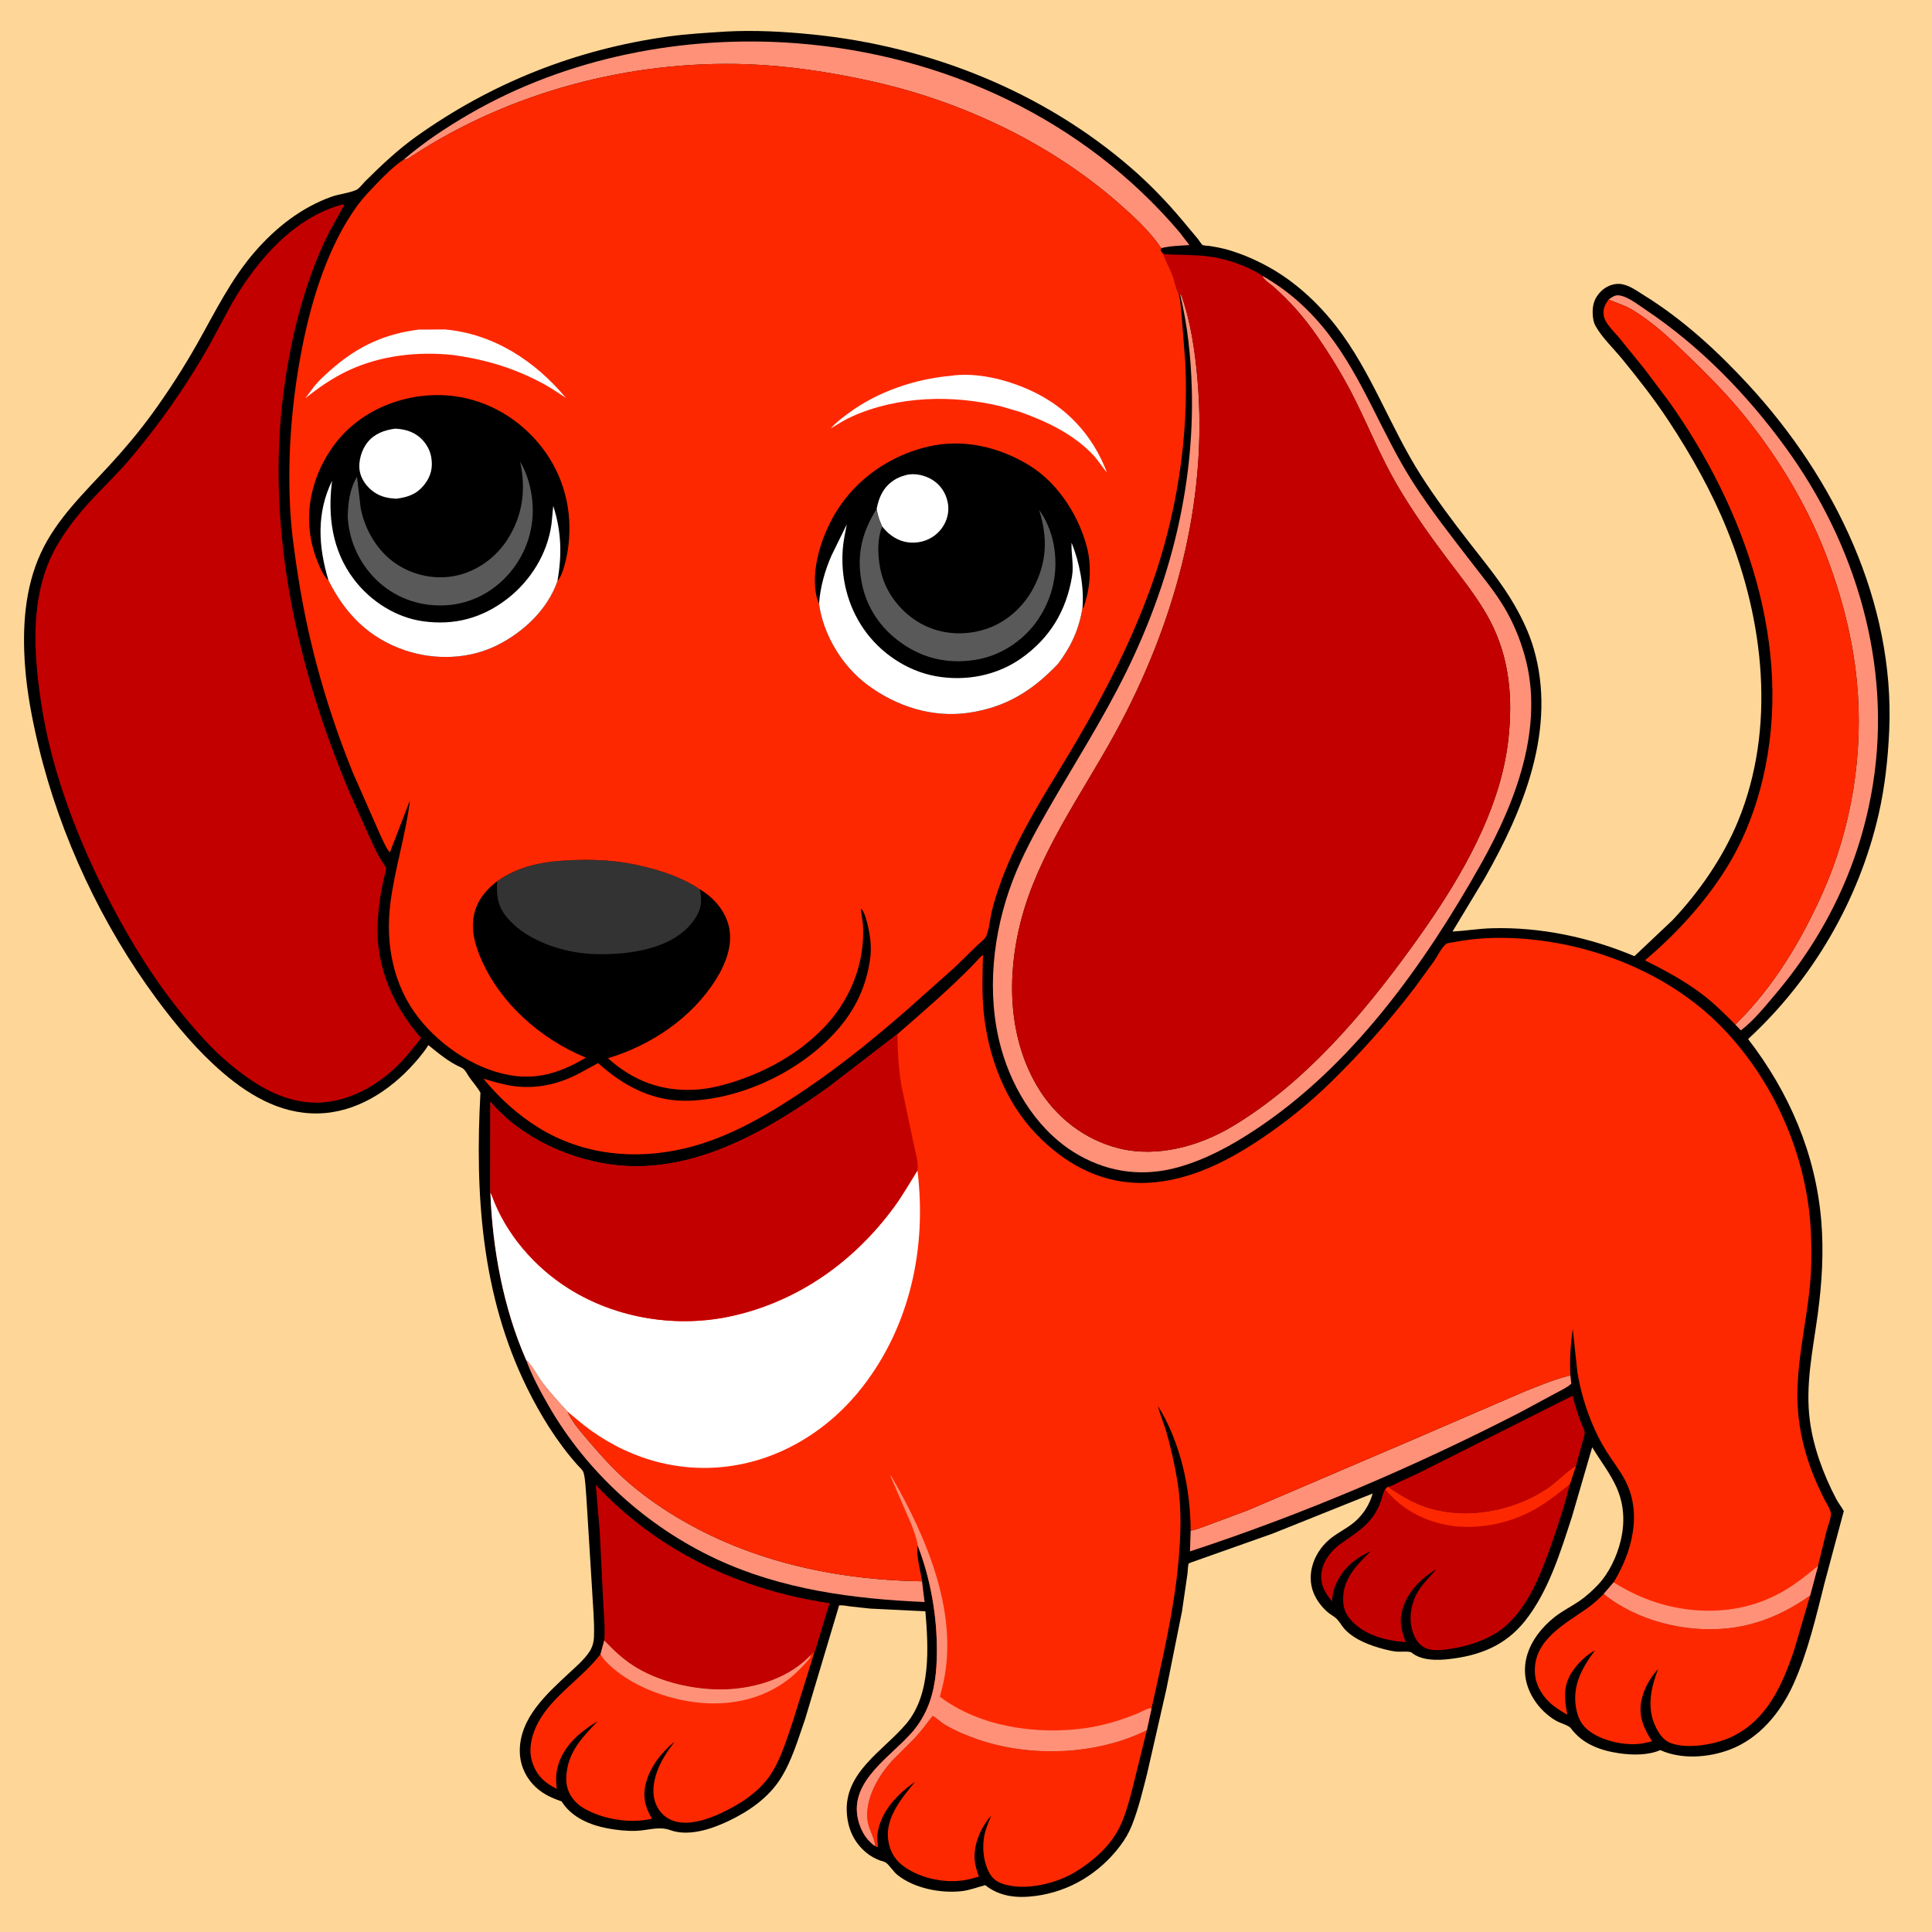 <svg version="1.1" xmlns="http://www.w3.org/2000/svg" style="display: block;" viewBox="0 0 2048 2048" width="1024" height="1024">
<path transform="translate(0,0)" fill="rgb(254,215,152)" d="M -0 -0 L 2048 0 L 2048 2048 L -0 2048 L -0 -0 z"/>
<path transform="translate(0,0)" fill="rgb(0,0,0)" d="M 769.663 33.433 C 800.181 31.82 830.9 33.465 861.272 36.524 C 984.847 48.968 1105.54 96.735 1199.74 178.622 C 1218.65 195.056 1236.97 214.029 1253.04 233.215 L 1269.75 253.204 C 1270.78 254.469 1273.61 258.996 1274.75 259.656 C 1276.06 260.415 1280.14 260.439 1281.91 260.708 C 1288.29 261.679 1294.51 262.839 1300.75 264.586 C 1315.66 268.764 1330.22 275.065 1343.8 282.468 C 1371.99 297.833 1396.86 320.685 1416.47 345.963 C 1453.99 394.32 1473.59 452.726 1506.27 503.936 C 1522.15 528.813 1540.07 552.65 1558.19 575.929 C 1574.86 597.335 1592.38 618.547 1605.86 642.166 C 1613.98 656.386 1621.12 671.554 1625.73 687.301 C 1650.5 771.924 1615.39 857.854 1573.94 930.737 L 1539.72 987.467 C 1553.67 986.721 1567.41 984.379 1581.46 983.984 C 1632.97 982.537 1685.18 993.612 1732.55 1013.58 L 1772.89 975.471 C 1801.34 945.346 1826.64 908.73 1842.39 870.424 C 1882.89 771.909 1869.88 657.752 1830.64 561.084 C 1814.26 520.741 1792.95 482.822 1769.05 446.501 C 1753.99 423.601 1737.01 401.899 1719.68 380.688 C 1710.77 369.789 1698.22 357.869 1691.38 345.642 C 1688.94 341.274 1688.33 335.953 1688.28 331 C 1688.21 322.086 1690.75 315.218 1697.07 308.86 C 1701.87 304.031 1709.08 300.776 1715.98 300.919 C 1725.59 301.117 1734.7 308.064 1742.6 312.952 C 1784.1 338.643 1820.81 372.416 1853.77 408.222 C 1944.57 506.881 2008.72 637.995 2002.63 774.665 C 2001.31 804.428 1998.06 834.27 1991.39 863.336 C 1970.54 954.222 1921.58 1038.34 1853.05 1101.44 C 1896.47 1157.72 1924.61 1222.66 1930.6 1294 C 1933.39 1327.22 1931.33 1360.31 1926.87 1393.27 C 1921.76 1431 1913.43 1468.39 1918.62 1506.63 C 1922.47 1534.93 1933.2 1563.67 1946.42 1588.87 C 1948.81 1593.44 1952.03 1597.32 1954.51 1601.79 L 1934.36 1677.05 C 1925.16 1713.27 1916.56 1751.09 1901.13 1785.25 C 1887.53 1815.34 1865.02 1842.92 1833.38 1854.77 C 1810.69 1863.26 1782.24 1865.24 1759.96 1855.18 C 1746.94 1860.86 1730.29 1860.56 1716.48 1858.55 C 1696.34 1855.62 1677.47 1848.75 1665.05 1831.88 C 1662.95 1829.03 1653.73 1826.41 1650.28 1824.51 C 1640.14 1818.89 1631.41 1810.27 1625.38 1800.38 C 1605.89 1768.43 1620.86 1735.74 1647.72 1714.31 C 1655.91 1707.78 1665.46 1703.11 1674.1 1697.22 C 1681.25 1692.36 1687.97 1686.21 1693.91 1679.95 C 1705.7 1667.52 1714.01 1649.76 1717.99 1633.2 C 1722.61 1613.95 1721.7 1594.69 1713.51 1576.49 C 1706.93 1561.89 1696.16 1547.93 1687.79 1534.18 L 1666.48 1607.38 C 1654.27 1644.96 1641.54 1686.81 1616.63 1718.19 C 1595.76 1744.48 1568.3 1755.14 1535.6 1758.75 C 1523 1760.15 1506.57 1760.33 1496.35 1751.81 C 1494.23 1750.04 1484.1 1751.17 1480.68 1750.82 C 1476.26 1750.37 1471.91 1749.44 1467.61 1748.32 C 1452.82 1744.47 1435.91 1738.39 1425.29 1726.82 C 1422.23 1723.49 1420.13 1719.28 1416.94 1716.06 C 1414.5 1713.59 1411.21 1712 1408.5 1709.85 C 1403.04 1705.52 1398.14 1699.53 1394.77 1693.44 C 1382.98 1672.16 1391.8 1646.37 1409.59 1631.58 C 1418.54 1624.13 1429.8 1619.34 1438.16 1611.29 C 1446.37 1603.38 1451.98 1594.17 1455.07 1583.18 L 1349.04 1625.67 L 1262.76 1656.2 C 1262.68 1656.24 1260.15 1657.24 1260.15 1657.24 C 1259.26 1658.63 1259.05 1666.16 1258.79 1668.09 L 1252.99 1708 L 1236.33 1791.01 L 1215.98 1880.11 C 1211.33 1898.42 1206.87 1917.14 1199.91 1934.74 C 1196.81 1942.58 1192.63 1949.75 1187.57 1956.48 C 1165.65 1985.63 1133.85 2005.12 1097.5 2009.82 C 1078.14 2012.32 1060.05 2010.68 1044.35 1998.34 C 1035.81 2000.53 1028.1 2003.74 1019.19 2004.73 C 997.269 2007.16 969.078 2001.72 951.5 1987.65 C 946.801 1983.89 943.368 1977.7 939.002 1974.38 C 937.76 1973.43 934.074 1972.66 932.5 1972.05 C 927.335 1970.06 922.769 1967.56 918.5 1964.05 C 905.496 1953.35 899.016 1939.28 897.734 1922.72 C 894.326 1878.73 936.124 1856.35 960.718 1827.18 C 987.059 1795.95 984.175 1746.09 980.948 1708.04 L 922.651 1705.19 L 901.926 1702.97 C 897.91 1702.45 893.517 1701.42 889.508 1701.78 L 853.42 1822.46 C 845.88 1843.86 839.299 1867.12 826.876 1886.26 C 813.809 1906.38 793.387 1920.31 772.013 1930.46 C 754.116 1938.96 729.969 1947.04 710.46 1940 C 698.334 1935.63 687.05 1940.28 674.584 1940.75 C 664.496 1941.13 653.97 1940.02 644.064 1938.15 C 625.618 1934.65 606.797 1926.86 596.087 1910.74 L 595.278 1909.5 C 583.336 1905.49 573.251 1900.62 564.656 1891.17 C 555.898 1881.53 550.954 1869.03 550.98 1855.98 C 551.049 1820.88 579.655 1795.53 603.27 1773.52 C 610.721 1766.57 618.915 1759.64 624.639 1751.13 C 628.076 1746.02 629.407 1740.8 629.637 1734.69 C 630.265 1717.98 628.325 1700.71 627.574 1684 L 621.596 1587.59 C 620.802 1579.38 620.761 1569.03 618.636 1561.18 C 617.864 1558.32 614.043 1555.08 612.099 1552.9 C 590.615 1528.85 572.867 1500.05 558.677 1471.2 C 510.358 1372.99 503.368 1265.91 509.293 1158.36 C 506.085 1152.5 501.329 1147.4 497.5 1141.91 C 494.941 1138.25 493.182 1133.47 488.89 1131.61 C 475.937 1125.97 464.955 1116.67 454.064 1107.87 C 451.22 1112.59 447.718 1117.04 444.215 1121.27 C 419.241 1151.48 384.184 1176.57 344.266 1179.91 C 302.765 1183.39 266.894 1163.46 236.325 1137.2 C 209.667 1114.3 187.089 1087.39 166.234 1059.22 C 108.099 980.691 64.001 886.888 41.065 791.84 C 34.28 763.721 28.629 734.712 26.526 705.819 C 23.591 665.492 26.077 623.792 43.144 586.543 C 59.823 550.142 89.675 521.988 116.325 492.98 C 132.166 475.739 147.423 457.654 161.194 438.708 C 178.532 414.856 194.461 390.132 208.972 364.46 C 228.138 330.55 244.647 296.199 270.443 266.546 C 292.471 241.225 319.476 219.972 351.311 208.571 C 359.625 205.594 370.402 204.711 378.105 201.096 C 380.792 199.835 385.009 194.242 387.377 191.9 C 404.373 175.094 421.915 158.463 441.433 144.572 C 521.282 87.743 610.217 52.506 707.318 38.846 C 727.996 35.937 748.846 34.819 769.663 33.433 z"/>
<path transform="translate(0,0)" fill="rgb(254,145,120)" d="M 557.802 1441.71 C 564.704 1447.74 569.093 1457.74 574.7 1465.12 C 583.035 1476.09 592.239 1486.05 601.471 1496.24 C 606.759 1508.19 617.476 1519.86 625.896 1529.76 C 638.893 1545.02 652.37 1559.67 667.632 1572.72 C 701.81 1601.94 743.834 1625.43 785.682 1641.51 C 846.828 1665 912.08 1675.27 977.403 1676.23 L 980.099 1698.21 C 904.549 1694.95 828.764 1685.02 759.531 1652.75 C 685.688 1618.33 622.359 1560.9 581.669 1490.39 C 572.784 1475 563.889 1458.47 557.802 1441.71 z"/>
<path transform="translate(0,0)" fill="rgb(254,145,120)" d="M 1262.13 1622.38 C 1265.44 1622.43 1271.28 1619.97 1274.52 1618.92 L 1323.19 1600.79 L 1498 1526.03 L 1616.95 1474.67 C 1632.54 1468.61 1648.38 1461.76 1664.69 1457.99 L 1665.64 1466.82 C 1660.89 1471.15 1653.79 1474.22 1648.14 1477.37 L 1611.03 1497.36 C 1498.84 1555 1381.34 1605.18 1261.44 1644.53 L 1262.13 1622.38 z"/>
<path transform="translate(0,0)" fill="rgb(195,0,0)" d="M 1471.12 1576.11 C 1475.19 1575.48 1479.28 1572.9 1483 1571.15 L 1503.97 1561.44 L 1667.04 1479.53 C 1669.1 1488.44 1672.08 1497.54 1675.16 1506.15 C 1676.25 1509.21 1679.68 1515.7 1679.8 1518.71 C 1679.9 1521.38 1678.21 1525.8 1677.5 1528.53 L 1670.58 1553.91 L 1669.55 1554.56 C 1659 1561.33 1650.53 1571.02 1639.97 1578.09 C 1608.1 1599.42 1564.22 1609.39 1526.5 1601.54 L 1525 1601.21 L 1523.27 1600.86 C 1503.29 1596.68 1487.75 1587.34 1471.12 1576.11 z"/>
<path transform="translate(0,0)" fill="rgb(254,145,120)" d="M 1705.19 317.545 C 1708.55 315.083 1711.66 312.623 1716.05 313.084 C 1725.25 314.049 1736.49 323.018 1744.12 328.118 C 1802.06 366.85 1851.78 417.972 1892.68 474.149 C 1967.22 576.521 2005.43 704.108 1985.55 830.357 C 1972.35 914.181 1936.7 989.225 1882.07 1053.82 C 1871.08 1066.82 1858.97 1081.98 1845.39 1092.25 L 1839.53 1086.13 C 1879.69 1046.69 1909.14 997.79 1931.97 946.694 C 1963.05 877.134 1975.71 797.965 1968.34 722.111 C 1963.84 675.791 1951.88 630.256 1935.16 586.906 C 1913.74 531.407 1880.32 477.393 1841.91 432.025 C 1825.92 413.132 1808.03 395.26 1790.27 378.045 C 1771.71 360.046 1752.01 341.302 1729.65 328.035 C 1721.7 323.316 1713.51 321.244 1705.19 317.545 z"/>
<path transform="translate(0,0)" fill="rgb(51,51,51)" d="M 526.973 934.176 C 551.134 916.872 578.977 912.741 608.135 911.684 C 627.005 910.999 646.328 911.743 664.966 914.913 C 689.506 919.087 721.107 928.19 741.67 942.637 C 743.1 947.102 743.278 951.353 743.125 955.995 C 742.756 967.226 734.492 978.49 726.444 985.801 C 701.789 1008.2 659.539 1012.7 627.556 1011.24 C 597.19 1009.86 559.794 997.715 539.101 974.5 C 527.506 961.492 526.141 950.65 526.973 934.176 z"/>
<path transform="translate(0,0)" fill="rgb(254,145,120)" d="M 428.226 168.909 C 449.57 150.678 472.67 135.335 496.905 121.251 C 600.911 60.809 725.514 36.614 844.949 45.91 C 1001.01 58.056 1148.41 126.184 1250.38 246.168 L 1260.8 259.805 C 1250.83 260.434 1240.67 260.647 1230.94 263.002 C 1218.36 244.602 1202.68 230.258 1186.03 215.629 C 1111.9 150.521 1017.05 106.381 921.021 85.495 C 878.394 76.224 834.691 69.544 791.049 68.068 C 667.614 63.891 540.639 97.483 437.119 165.122 C 434.742 166.675 432.42 168.715 429.498 168.977 L 428.226 168.909 z"/>
<path transform="translate(0,0)" fill="rgb(195,0,0)" d="M 640.51 1738.98 L 640.627 1737.48 C 641.605 1723.91 639.882 1709.72 639.326 1696.1 L 635.661 1622.52 L 631.542 1574 C 697.432 1644.56 784.628 1685.45 879.335 1699.49 L 863.817 1750.67 L 863.513 1750.76 C 862.248 1751.77 860.22 1752.97 859.484 1754.39 L 856.369 1757.47 C 832.089 1781.23 794.305 1791.45 761 1790.86 C 730.903 1790.32 696.244 1781.93 670.76 1765.27 C 659.229 1757.73 650.028 1748.83 640.51 1738.98 z"/>
<path transform="translate(0,0)" fill="rgb(195,0,0)" d="M 1670.58 1553.91 L 1664.07 1573.32 C 1659.02 1594.02 1652.46 1614.53 1645.4 1634.62 C 1633.31 1669.08 1617.28 1712.42 1584.33 1732.08 C 1569.43 1740.97 1550.08 1746.42 1532.93 1748.52 C 1526.79 1749.28 1519.7 1749.81 1513.71 1748 C 1507.14 1746.02 1502.5 1741.08 1499.64 1734.98 C 1493.57 1722.03 1494.16 1708.39 1499.15 1695.23 C 1504.37 1681.5 1513.53 1674.39 1522.44 1663.45 C 1505.68 1673.6 1491.16 1688.27 1486.17 1707.73 C 1483.08 1719.76 1486.06 1729.31 1489.93 1740.67 C 1468.79 1739.19 1446.04 1733.43 1431.57 1716.8 C 1425.05 1709.29 1423.23 1701.35 1423.9 1691.63 C 1425.32 1671.23 1439.64 1657.65 1453.16 1644.26 C 1434.95 1652.53 1421.57 1664.12 1414.49 1683.3 C 1412.79 1687.92 1412.37 1692.73 1411.89 1697.59 C 1404.27 1687.72 1399.07 1679.57 1400.97 1666.42 C 1402.76 1654.13 1411.69 1643.12 1421.59 1636.13 C 1441.04 1622.39 1455.28 1614.67 1463.85 1591.16 C 1464.87 1588.37 1466.56 1580.57 1468.35 1578.74 L 1471.12 1576.11 C 1487.75 1587.34 1503.29 1596.68 1523.27 1600.86 L 1525 1601.21 L 1526.5 1601.54 C 1564.22 1609.39 1608.1 1599.42 1639.97 1578.09 C 1650.53 1571.02 1659 1561.33 1669.55 1554.56 L 1670.58 1553.91 z"/>
<path transform="translate(0,0)" fill="rgb(254,40,0)" d="M 1670.58 1553.91 L 1664.07 1573.32 C 1652.21 1582.83 1640.78 1592.06 1627.5 1599.62 C 1601.45 1614.43 1570.27 1621.08 1540.5 1617.68 L 1532 1616.2 C 1506.51 1610.89 1485 1598.77 1468.35 1578.74 L 1471.12 1576.11 C 1487.75 1587.34 1503.29 1596.68 1523.27 1600.86 L 1525 1601.21 L 1526.5 1601.54 C 1564.22 1609.39 1608.1 1599.42 1639.97 1578.09 C 1650.53 1571.02 1659 1561.33 1669.55 1554.56 L 1670.58 1553.91 z"/>
<path transform="translate(0,0)" fill="rgb(254,40,0)" d="M 1700.02 1689.61 C 1734.65 1717.87 1785.99 1730.57 1830.03 1726.2 C 1863 1722.93 1891.83 1710.28 1918.82 1691.32 L 1901.67 1749.83 C 1889.22 1786.51 1872.89 1823.4 1835.85 1841.04 C 1818.6 1849.25 1788.83 1854.6 1770.59 1847.58 C 1762.77 1844.56 1757.79 1836.46 1754.44 1829.15 C 1745.47 1809.55 1750.32 1788.32 1757.67 1769.2 C 1748.9 1778.88 1742.57 1790.17 1739.91 1803.04 C 1736.6 1819.1 1742.65 1832.73 1751.31 1845.83 L 1743.3 1847.71 C 1725.52 1851.34 1701.18 1846.39 1686.28 1836.14 C 1676.3 1829.27 1672.32 1820.96 1670.5 1809.27 C 1666.86 1785.91 1677.32 1767.51 1690.75 1749.53 C 1681.38 1754.44 1672.46 1763.33 1666.61 1772.06 C 1656.7 1786.85 1658.28 1801.19 1661.43 1817.73 C 1654.62 1813.84 1647.85 1809.66 1642.18 1804.19 C 1633.12 1795.45 1627.13 1784.03 1626.98 1771.27 C 1626.61 1737.73 1659.48 1721.18 1682.77 1704.65 C 1689.08 1700.17 1694.57 1695.1 1700.02 1689.61 z"/>
<path transform="translate(0,0)" fill="rgb(254,40,0)" d="M 640.51 1738.98 C 650.028 1748.83 659.229 1757.73 670.76 1765.27 C 696.244 1781.93 730.903 1790.32 761 1790.86 C 794.305 1791.45 832.089 1781.23 856.369 1757.47 L 859.484 1754.39 C 860.22 1752.97 862.248 1751.77 863.513 1750.76 L 839.892 1826.53 C 833.353 1845.4 826.852 1867.44 815.089 1883.72 C 806.348 1895.82 793.878 1905.79 781.046 1913.25 C 763.665 1923.35 737.125 1936.03 716.604 1931 C 708.343 1928.97 701.885 1924.1 697.527 1916.82 C 691.271 1906.35 691.676 1894.43 694.902 1882.99 C 698.826 1869.06 706.487 1857.48 715.247 1846.17 C 699.839 1858.47 685.956 1876.99 683.368 1897.02 C 681.916 1908.25 685.36 1918.47 691.234 1927.86 C 668.3 1933.39 638.656 1928.69 618.278 1916.5 C 609.909 1911.49 603.094 1903.12 601.039 1893.5 C 599.957 1888.44 600.021 1883.6 600.756 1878.5 L 600.944 1877.11 C 604.123 1854.73 618.792 1840.13 633.614 1824.49 C 614.402 1836.16 596.423 1851.25 590.917 1874 C 589.037 1881.77 589.298 1888.44 590.187 1896.28 C 577.063 1889.71 568.612 1881.91 564.082 1867.5 C 559.643 1853.38 564.122 1837.29 571.035 1824.85 C 586.638 1796.75 617.149 1779.02 636.577 1753.5 L 640.51 1738.98 z"/>
<path transform="translate(0,0)" fill="rgb(254,145,120)" d="M 640.51 1738.98 C 650.028 1748.83 659.229 1757.73 670.76 1765.27 C 696.244 1781.93 730.903 1790.32 761 1790.86 C 794.305 1791.45 832.089 1781.23 856.369 1757.47 L 859.484 1754.39 L 859.343 1755.63 C 858.333 1758.76 854.947 1761.81 852.762 1764.23 C 843.537 1774.45 833.443 1782.95 821.36 1789.69 C 786.431 1809.16 745.317 1809.41 707.562 1798.32 C 687.271 1792.36 666.749 1782.64 650.505 1768.98 C 645.168 1764.49 639.957 1759.68 636.577 1753.5 L 640.51 1738.98 z"/>
<path transform="translate(0,0)" fill="rgb(254,40,0)" d="M 927.699 1956.99 C 927.265 1948.34 920.777 1939.26 919.614 1930.01 C 916.731 1907.08 930.676 1882.9 945.659 1866.43 L 969.386 1842.67 C 976.373 1835.23 982.286 1826.95 988.592 1818.94 C 992.766 1820.79 997.041 1825.44 1001.22 1827.93 C 1012.31 1834.55 1024.87 1839.81 1037.09 1843.98 C 1093.16 1863.08 1162.23 1860.43 1215.69 1834.07 L 1201.37 1892.21 C 1197.36 1907.58 1193.32 1924.37 1186 1938.56 C 1176.08 1957.75 1158.2 1973.28 1139.95 1984.35 C 1120.01 1996.44 1089.21 2004 1066.24 1997.94 C 1058.91 1996 1053.03 1992.82 1049.15 1986.09 C 1043.18 1975.73 1041.24 1961.69 1042.79 1950 L 1043 1948.29 C 1044.06 1940.18 1047.67 1932.16 1050.69 1924.59 C 1040.03 1936.82 1032.13 1954.27 1033.14 1970.78 C 1033.53 1977.18 1035.51 1983.23 1037.7 1989.21 C 1032.29 1990.88 1027.13 1992.43 1021.5 1993.19 L 1019.75 1993.44 C 998.867 1996.19 973.211 1990.32 956.478 1977.24 C 947.483 1970.21 942.735 1960.69 941.403 1949.44 C 938.656 1926.24 956.55 1905.13 970.189 1888.58 C 951.634 1901.7 933.809 1919.7 930.323 1943.19 C 929.612 1947.99 930.326 1953.16 930.743 1957.96 C 929.501 1957.74 928.82 1957.62 927.699 1956.99 z"/>
<path transform="translate(0,0)" fill="rgb(254,145,120)" d="M 1338.18 292.421 C 1365.49 307.746 1388.24 328.453 1407.44 353.07 C 1444.91 401.118 1464.63 459.234 1497.16 510.315 C 1516.18 540.193 1538.46 568.369 1560.04 596.432 C 1571.89 611.833 1584.52 627.051 1594.51 643.755 C 1604.17 659.916 1611.1 676.757 1616.2 694.827 C 1637.49 770.118 1606.83 850.127 1570.11 915.477 C 1510.08 1022.29 1433.3 1130.21 1329.4 1198.39 C 1304.42 1214.78 1278.26 1229.04 1249.34 1237.21 C 1212.99 1247.47 1177.28 1243.41 1144.34 1224.95 C 1102.17 1201.32 1073.78 1156.7 1061.17 1111 C 1045.27 1053.39 1052.34 988.716 1073.53 933.384 C 1083.38 907.662 1096.66 883.251 1110.33 859.388 C 1138.57 810.064 1168.97 762.918 1194.1 711.771 C 1240.12 618.085 1266.23 516.602 1263.34 411.843 C 1262.42 378.518 1258.84 344.397 1250.89 312.002 C 1251.41 312.082 1251.79 312.536 1252.22 312.839 C 1262.24 340.849 1266.74 372.281 1269.34 401.817 C 1280.93 533.086 1244.51 663.171 1181.76 777.831 C 1146.39 842.45 1100.73 904.295 1082.12 976.479 C 1067.2 1034.36 1068.47 1099.34 1099.69 1151.87 C 1118.87 1184.13 1149.52 1208.19 1186.12 1217.29 C 1226.93 1227.44 1271.65 1214.9 1306.89 1193.72 C 1382.75 1148.12 1443.56 1076.77 1495.07 1005.93 C 1535.79 949.91 1576.59 885.593 1592.97 817.544 C 1598.23 795.707 1600.72 773.861 1600.84 751.401 C 1601.02 716.706 1594.04 683.773 1577.03 653.385 C 1564.68 631.333 1548.4 611.367 1533.24 591.184 C 1514.37 566.046 1496.32 540.482 1480.5 513.278 C 1463.56 484.16 1451.23 453.488 1436.27 423.449 C 1424.59 399.974 1410.86 377.556 1395.95 356 C 1382.46 336.496 1367.33 319.24 1349.49 303.574 C 1346.31 300.786 1340.48 297.18 1338.57 293.464 L 1338.18 292.421 z"/>
<path transform="translate(0,0)" fill="rgb(254,40,0)" d="M 1705.19 317.545 C 1713.51 321.244 1721.7 323.316 1729.65 328.035 C 1752.01 341.302 1771.71 360.046 1790.27 378.045 C 1808.03 395.26 1825.92 413.132 1841.91 432.025 C 1880.32 477.393 1913.74 531.407 1935.16 586.906 C 1951.88 630.256 1963.84 675.791 1968.34 722.111 C 1975.71 797.965 1963.05 877.134 1931.97 946.694 C 1909.14 997.79 1879.69 1046.69 1839.53 1086.13 C 1828.38 1074.73 1816.56 1063.12 1803.83 1053.53 C 1785.1 1039.42 1764.62 1028.41 1743.69 1017.99 C 1775.04 991.567 1804.28 960.082 1826.67 925.612 C 1846.77 894.667 1860.03 861.566 1868.58 825.812 C 1901.93 686.271 1850.24 539.497 1769.28 425.774 L 1743.45 391.408 L 1716.44 358.087 C 1711.32 351.963 1701.2 342.554 1700.04 334.5 C 1699.04 327.542 1701.21 322.979 1705.19 317.545 z"/>
<path transform="translate(0,0)" fill="rgb(195,0,0)" d="M 363.975 216.5 C 364.191 216.91 364.597 217.266 364.623 217.729 C 364.638 217.983 348.438 246.791 346.795 250.23 C 323.855 298.22 310.489 349.484 302.5 401.934 C 279.896 550.344 312.449 702.799 370.379 839.563 L 392.034 888.086 C 396.989 898.607 401.769 909.507 408.724 918.891 C 410.216 920.905 407.819 927.291 407.172 930.074 C 403.517 945.799 401.222 961.389 400.338 977.512 C 397.827 1023.29 416.42 1066.65 446.441 1100.45 L 433.204 1116.76 C 410.916 1143.6 378.736 1165.37 343.337 1168.47 C 304.675 1171.86 271.468 1151.21 242.947 1127.32 C 225.821 1113.01 210.738 1096.17 196.5 1079.05 C 164.742 1040.86 139.153 999.487 116.301 955.48 C 90.469 905.736 68.657 852.842 54.568 798.5 C 48.275 774.231 43.777 749.399 40.796 724.516 C 35.83 683.057 35.017 638.553 50.408 599.031 C 57.533 580.736 68.389 564.453 80.481 549.095 C 94.292 531.553 110.783 515.92 126.059 499.644 C 136.168 488.872 145.562 477.361 154.749 465.799 C 179.569 434.564 202.02 400.979 221.755 366.291 L 246.359 320.65 C 272.734 275.773 311.541 230.125 363.975 216.5 z"/>
<path transform="translate(0,0)" fill="rgb(195,0,0)" d="M 1233.11 269.268 C 1248.02 270.472 1263 269.87 1277.9 271.423 C 1297.9 273.507 1321.1 281.2 1338.01 292.211 L 1338.18 292.421 L 1338.57 293.464 C 1340.48 297.18 1346.31 300.786 1349.49 303.574 C 1367.33 319.24 1382.46 336.496 1395.95 356 C 1410.86 377.556 1424.59 399.974 1436.27 423.449 C 1451.23 453.488 1463.56 484.16 1480.5 513.278 C 1496.32 540.482 1514.37 566.046 1533.24 591.184 C 1548.4 611.367 1564.68 631.333 1577.03 653.385 C 1594.04 683.773 1601.02 716.706 1600.84 751.401 C 1600.72 773.861 1598.23 795.707 1592.97 817.544 C 1576.59 885.593 1535.79 949.91 1495.07 1005.93 C 1443.56 1076.77 1382.75 1148.12 1306.89 1193.72 C 1271.65 1214.9 1226.93 1227.44 1186.12 1217.29 C 1149.52 1208.19 1118.87 1184.13 1099.69 1151.87 C 1068.47 1099.34 1067.2 1034.36 1082.12 976.479 C 1100.73 904.295 1146.39 842.45 1181.76 777.831 C 1244.51 663.171 1280.93 533.086 1269.34 401.817 C 1266.74 372.281 1262.24 340.849 1252.22 312.839 C 1251.79 312.536 1251.41 312.082 1250.89 312.002 L 1249.73 312.177 C 1246.49 306.394 1245.38 298.374 1242.96 292 C 1240.02 284.244 1235.92 277.007 1233.11 269.268 z"/>
<path transform="translate(0,0)" fill="rgb(254,40,0)" d="M 951.233 1096.26 C 978.713 1072.36 1006.51 1048.44 1031.97 1022.37 C 1033.54 1020.75 1040.67 1012.47 1042 1012.4 C 1041.55 1032.39 1040.77 1052.66 1042.72 1072.59 C 1047.31 1119.62 1065.35 1167.73 1098.5 1202.21 C 1127.7 1232.59 1164.44 1253.34 1207.37 1253.96 C 1254.39 1254.63 1297.69 1233.26 1335.89 1207.77 C 1362.95 1189.7 1388.12 1169.39 1411.35 1146.59 C 1443.09 1115.43 1471.81 1083.32 1498.9 1048 L 1520.05 1019 C 1523.46 1014.06 1528.62 1003.44 1533.25 1000.44 C 1534.72 999.488 1539.62 999.052 1541.47 998.684 C 1558.02 995.389 1575.84 994.031 1592.75 994.182 C 1676.72 994.933 1766.36 1028.21 1825.18 1088.84 C 1873.44 1138.59 1905.57 1204.04 1916.27 1272.62 C 1919.73 1294.85 1920.41 1317.03 1919.99 1339.5 C 1919.01 1391.61 1901.85 1443.63 1905.92 1495.52 C 1907.63 1517.17 1912.52 1537.62 1920.03 1557.99 C 1923.72 1567.98 1928.16 1577.55 1932.78 1587.14 C 1934.7 1591.12 1940.71 1600.43 1940.85 1604.33 C 1941.04 1609.46 1937.51 1617.92 1936.18 1623.06 L 1927.19 1659.88 L 1918.82 1691.32 C 1891.83 1710.28 1863 1722.93 1830.03 1726.2 C 1785.99 1730.57 1734.65 1717.87 1700.02 1689.61 L 1710.52 1677.31 C 1730.08 1645.25 1741.25 1603.77 1722.38 1568.57 C 1716.75 1558.08 1709.18 1548.45 1702.83 1538.39 C 1696.56 1528.45 1691.27 1517.76 1686.87 1506.87 C 1680.08 1490.07 1674.85 1471.93 1672.04 1454.02 L 1667.16 1408.5 C 1664.92 1425.01 1663.7 1441.33 1664.69 1457.99 C 1648.38 1461.76 1632.54 1468.61 1616.95 1474.67 L 1498 1526.03 L 1323.19 1600.79 L 1274.52 1618.92 C 1271.28 1619.97 1265.44 1622.43 1262.13 1622.38 C 1261.94 1577.46 1251.37 1529.03 1227.51 1490.38 C 1229.42 1499.29 1233.42 1507.74 1235.98 1516.5 C 1241.1 1534.03 1245.06 1551.93 1248.04 1569.94 C 1252.82 1598.82 1251.73 1627.21 1249.12 1656.22 C 1244.41 1708.42 1231.87 1759.98 1220.68 1811.08 L 1215.69 1834.07 C 1162.23 1860.43 1093.16 1863.08 1037.09 1843.98 C 1024.87 1839.81 1012.31 1834.55 1001.22 1827.93 C 997.041 1825.44 992.766 1820.79 988.592 1818.94 C 982.286 1826.95 976.373 1835.23 969.386 1842.67 L 945.659 1866.43 C 930.676 1882.9 916.731 1907.08 919.614 1930.01 C 920.777 1939.26 927.265 1948.34 927.699 1956.99 C 920.723 1952.36 915.294 1944.81 912.213 1937.08 C 894.492 1892.57 940.336 1865.63 965.5 1837.82 C 972.689 1829.88 978.489 1820.82 982.78 1811 C 991.12 1791.92 993.077 1770.92 993.14 1750.33 C 993.256 1712.6 986.449 1673.44 972.763 1638.15 C 970.873 1649.34 975.866 1664.79 977.403 1676.23 C 912.08 1675.27 846.828 1665 785.682 1641.51 C 743.834 1625.43 701.81 1601.94 667.632 1572.72 C 652.37 1559.67 638.893 1545.02 625.896 1529.76 C 617.476 1519.86 606.759 1508.19 601.471 1496.24 C 592.239 1486.05 583.035 1476.09 574.7 1465.12 C 569.093 1457.74 564.704 1447.74 557.802 1441.71 C 533.698 1387.16 521.986 1323.73 519.825 1264.26 L 519.869 1167.96 C 552.774 1206.96 606.804 1231.08 657.076 1235.54 C 738.719 1242.79 815.592 1197.55 879.315 1151.68 L 951.233 1096.26 z"/>
<path transform="translate(0,0)" fill="rgb(254,145,120)" d="M 1927.19 1659.88 L 1918.82 1691.32 C 1891.83 1710.28 1863 1722.93 1830.03 1726.2 C 1785.99 1730.57 1734.65 1717.87 1700.02 1689.61 L 1710.52 1677.31 C 1735.77 1693.27 1763.18 1703.42 1793.02 1706.47 C 1827.89 1710.02 1861.17 1703.89 1891.53 1686.09 C 1904.33 1678.58 1915.74 1669.26 1927.19 1659.88 z"/>
<path transform="translate(0,0)" fill="rgb(254,145,120)" d="M 972.763 1638.15 L 972.625 1636.96 C 971.47 1629.73 968.402 1622.08 965.803 1615.23 L 943.839 1564.5 L 944.669 1564.5 C 982.607 1630.22 1018.81 1714.19 998.201 1791.21 L 996.274 1798.56 C 1038.45 1830.47 1098.54 1839.12 1149.91 1832.01 C 1169.35 1829.32 1188.43 1823.55 1206.54 1816.04 C 1209.4 1814.86 1217.98 1809.77 1220.68 1811.08 L 1215.69 1834.07 C 1162.23 1860.43 1093.16 1863.08 1037.09 1843.98 C 1024.87 1839.81 1012.31 1834.55 1001.22 1827.93 C 997.041 1825.44 992.766 1820.79 988.592 1818.94 C 982.286 1826.95 976.373 1835.23 969.386 1842.67 L 945.659 1866.43 C 930.676 1882.9 916.731 1907.08 919.614 1930.01 C 920.777 1939.26 927.265 1948.34 927.699 1956.99 C 920.723 1952.36 915.294 1944.81 912.213 1937.08 C 894.492 1892.57 940.336 1865.63 965.5 1837.82 C 972.689 1829.88 978.489 1820.82 982.78 1811 C 991.12 1791.92 993.077 1770.92 993.14 1750.33 C 993.256 1712.6 986.449 1673.44 972.763 1638.15 z"/>
<path transform="translate(0,0)" fill="rgb(255,255,255)" d="M 972.544 1240.74 C 982.481 1321.79 965.159 1404.55 914.438 1469.96 C 879.277 1515.31 828.282 1547.33 770.906 1554.53 C 715.646 1561.46 662.035 1544.53 618.547 1510.43 L 601.471 1496.24 C 592.239 1486.05 583.035 1476.09 574.7 1465.12 C 569.093 1457.74 564.704 1447.74 557.802 1441.71 C 533.698 1387.16 521.986 1323.73 519.825 1264.26 C 520.503 1265.4 521.095 1266.51 521.55 1267.76 C 536.163 1307.95 566.666 1343.15 602.611 1365.79 C 653.941 1398.12 718.763 1408.22 777.812 1394.59 C 847.577 1378.49 905.658 1336.79 947.761 1279.49 C 956.851 1267.12 964.391 1253.72 972.544 1240.74 z"/>
<path transform="translate(0,0)" fill="rgb(195,0,0)" d="M 519.825 1264.26 L 519.869 1167.96 C 552.774 1206.96 606.804 1231.08 657.076 1235.54 C 738.719 1242.79 815.592 1197.55 879.315 1151.68 L 951.233 1096.26 C 951.653 1114.27 952.437 1131.67 955.293 1149.5 L 968.552 1212.61 C 970.271 1220.91 973.984 1232.42 972.544 1240.74 C 964.391 1253.72 956.851 1267.12 947.761 1279.49 C 905.658 1336.79 847.577 1378.49 777.812 1394.59 C 718.763 1408.22 653.941 1398.12 602.611 1365.79 C 566.666 1343.15 536.163 1307.95 521.55 1267.76 C 521.095 1266.51 520.503 1265.4 519.825 1264.26 z"/>
<path transform="translate(0,0)" fill="rgb(254,40,0)" d="M 428.226 168.909 L 429.498 168.977 C 432.42 168.715 434.742 166.675 437.119 165.122 C 540.639 97.483 667.614 63.891 791.049 68.068 C 834.691 69.544 878.394 76.224 921.021 85.495 C 1017.05 106.381 1111.9 150.521 1186.03 215.629 C 1202.68 230.258 1218.36 244.602 1230.94 263.002 L 1230.24 265.483 L 1233.11 269.268 C 1235.92 277.007 1240.02 284.244 1242.96 292 C 1245.38 298.374 1246.49 306.394 1249.73 312.177 C 1251.7 320.342 1252.02 329.105 1252.86 337.468 L 1256.46 384.545 C 1260.38 463.21 1247.3 545.433 1221 619.613 C 1196.19 689.577 1160.76 754.206 1122.21 817.329 C 1098.96 855.393 1075.35 894.362 1060.39 936.596 C 1056.92 946.396 1053.61 956.342 1051.24 966.47 C 1049.38 974.433 1048.58 985.37 1045.31 992.658 C 1043.98 995.601 1038.88 999.319 1036.49 1001.61 L 1011.64 1025.8 L 960.697 1071.18 C 921.714 1105.14 881.88 1137.06 838.359 1165.12 C 803.872 1187.35 766.919 1207.48 726.719 1217.15 C 673.663 1229.92 618.176 1224.51 571.194 1195.58 C 549.153 1182.01 528.796 1163.58 512.493 1143.44 C 523.253 1146.71 534.247 1150.03 545.432 1151.44 C 569.639 1154.47 593.272 1148.97 614.571 1137.51 L 634.073 1126.9 C 661.766 1152.09 693.58 1168.4 731.916 1166.77 C 788.239 1164.39 849.028 1134.94 886.572 1092.97 C 906.594 1070.58 918.288 1045.82 922.407 1016.2 C 923.702 1006.89 923.099 997.2 921.366 987.992 C 920.119 981.37 918.722 975.317 916.351 968.96 C 915.256 966.857 914.58 964.465 912.5 963.275 L 914.65 979 C 917.414 1017.77 903.304 1055.94 877.486 1084.82 C 852.412 1112.86 818.491 1132.92 783.135 1145.04 C 768.393 1150.1 752.568 1154.25 736.938 1155.11 C 700.725 1157.09 671.343 1145.7 644.422 1121.8 C 690.159 1108.04 733.461 1079.13 759.082 1038.02 C 769.397 1021.47 777.325 1001.1 772.497 981.47 C 768.576 965.527 756.782 951.706 742.902 943.362 L 741.67 942.637 C 721.107 928.19 689.506 919.087 664.966 914.913 C 646.328 911.743 627.005 910.999 608.135 911.684 C 578.977 912.741 551.134 916.872 526.973 934.176 C 517.591 941.382 509.469 950.148 505.023 961.263 C 497.813 979.286 502.088 997.988 509.38 1015.2 C 529.836 1063.47 573.351 1101.58 621.171 1121.17 C 597.98 1134.93 574.326 1143.82 546.906 1140.66 C 507.374 1136.09 468.076 1109.99 443.881 1079.16 C 416.68 1044.51 408.339 1000.33 413.832 957.304 C 418.504 920.702 430.066 885.163 434.586 848.377 L 413.295 903.589 L 411.977 902.074 C 408.267 897.03 405.229 889.209 402.424 883.521 L 374.016 819 C 347.054 752.161 327.658 684.647 316.412 613.437 C 312.52 588.791 308.887 564.084 307.584 539.138 C 304.633 482.604 309.268 425.153 320.051 369.663 C 330.068 318.115 347.856 260.087 379.242 217.319 C 385.123 209.306 392.262 202.012 399.124 194.832 C 407.884 185.665 417.677 176.022 428.226 168.909 z"/>
<path transform="translate(0,0)" fill="rgb(255,255,255)" d="M 443.816 349.396 L 471.466 349.215 C 523.115 353.754 567.239 382.618 599.776 421.71 C 592.348 417.016 585.248 411.86 577.525 407.64 C 545.758 390.285 514.947 381.029 479.234 376.198 C 442.176 372.477 403.232 376.854 369.266 392.767 C 352.725 400.516 337.93 410.744 323.729 422.121 L 331.936 411.062 C 338.355 402.862 346.508 395.565 354.454 388.842 C 381.311 366.121 408.942 353.796 443.816 349.396 z"/>
<path transform="translate(0,0)" fill="rgb(255,255,255)" d="M 1007.36 398.405 C 1035.07 394.309 1066.48 402.166 1091.62 413.512 C 1130.36 430.993 1158.31 461.105 1173.38 500.797 C 1168.21 494.988 1164.34 488.178 1159.01 482.512 C 1138.07 460.253 1109.6 446.696 1081.24 436.622 L 1061.31 430.802 C 1010.14 418.269 951.753 419.618 903.148 441.511 C 895.316 445.038 888.016 449.676 880.681 454.117 C 886.211 447.713 893.254 442.602 900.034 437.6 C 930.609 415.046 969.759 401.871 1007.36 398.405 z"/>
<path transform="translate(0,0)" fill="rgb(0,0,0)" d="M 348.193 615.207 C 343.305 610.935 340.995 605.464 338.415 599.659 C 332.237 585.763 328.796 571.829 327.802 556.668 C 325.623 523.45 338.867 488.541 360.634 463.721 C 384.325 436.706 419.194 421.37 454.855 419.06 C 491.979 416.655 527.441 429.318 555.336 453.873 C 583.783 478.913 601.199 513.479 603.353 551.278 C 604.289 567.699 602.675 584.795 598.001 600.573 C 596.455 605.79 594.454 611.776 590.906 615.964 C 580.607 645.943 554.921 670.098 526.985 683.997 C 497.019 698.905 460.823 700.011 429.34 689.361 C 391.234 676.47 365.901 650.691 348.193 615.207 z"/>
<path transform="translate(0,0)" fill="rgb(255,255,255)" d="M 418.919 454.384 C 427.228 454.854 434.8 456.499 441.829 461.217 C 449.658 466.473 455.539 475.252 457.133 484.586 C 458.957 495.27 456.975 504.375 450.361 513.047 C 442.247 523.685 432.736 527.062 420.055 528.648 C 411.386 528.224 403.887 526.712 396.555 521.688 C 389.081 516.566 382.735 508.114 381.267 499 C 379.673 489.099 383.212 476.858 389.502 469 C 397.049 459.571 407.431 455.948 418.919 454.384 z"/>
<path transform="translate(0,0)" fill="rgb(89,89,89)" d="M 551.292 489.156 C 558.931 502.312 562.909 516.422 564.315 531.498 C 566.891 559.119 558.293 586.053 540.407 607.15 C 523.428 627.176 500.066 639.651 473.877 641.549 C 447.781 643.44 422.058 635.275 402.371 617.812 C 382.148 599.873 370.21 575.068 368.587 548.14 C 368.954 533.171 370.566 518.455 378.45 505.416 L 382.379 538.833 C 386.946 562.057 400.251 584.589 420.156 597.836 C 438.597 610.109 461.686 614.857 483.442 610.229 C 505.801 605.472 525.683 590.969 537.94 571.84 C 554.313 546.286 557.732 518.366 551.292 489.156 z"/>
<path transform="translate(0,0)" fill="rgb(255,255,255)" d="M 348.193 615.207 C 337.484 579.494 335.183 544.127 352.046 509.593 C 347.134 546.812 352.05 583.852 375.361 614.387 C 392.963 637.446 419.752 654.644 448.812 658.622 C 481.692 663.122 510.998 655.267 537.314 635.08 C 562.296 615.916 580.406 586.95 584.623 555.419 L 586.461 536.29 C 595.137 562.978 595.807 588.361 590.906 615.964 C 580.607 645.943 554.921 670.098 526.985 683.997 C 497.019 698.905 460.823 700.011 429.34 689.361 C 391.234 676.47 365.901 650.691 348.193 615.207 z"/>
<path transform="translate(0,0)" fill="rgb(0,0,0)" d="M 868.184 640.153 L 865.785 633.339 C 858.793 604.151 871.23 567.2 886.413 542.5 C 907.939 507.478 943.645 482.882 983.49 473.5 C 1021.23 464.612 1060.02 473.793 1092.5 494.218 C 1122.7 513.213 1144.92 548.89 1152.98 583.233 C 1157.24 603.361 1155.39 625.183 1148.41 644.491 L 1147.52 643.9 C 1143.93 666.849 1135.45 685.351 1121.43 703.798 C 1094.48 732.182 1066.29 749.741 1027.17 755.521 C 988.53 761.23 950.1 748.875 919.151 725.698 C 892.664 705.862 872.786 673.029 868.184 640.153 z"/>
<path transform="translate(0,0)" fill="rgb(255,255,255)" d="M 929.252 539.637 C 931.633 526.996 936.42 516.421 947.513 509.07 C 951.337 506.536 955.115 505.103 959.5 503.865 L 960.719 503.514 C 969.641 501.175 980.773 503.891 988.355 508.625 C 996.97 514.006 1002.57 522.489 1004.61 532.416 C 1006.58 541.989 1004.25 551.628 998.627 559.566 C 992.725 567.9 983.654 573.315 973.56 574.789 C 962.975 576.335 953.339 573.862 944.67 567.5 C 941.041 564.836 938.043 561.618 935.19 558.163 L 934.815 557.355 L 934.21 556 C 931.641 550.424 930.369 545.637 929.252 539.637 z"/>
<path transform="translate(0,0)" fill="rgb(89,89,89)" d="M 929.252 539.637 C 930.369 545.637 931.641 550.424 934.21 556 L 934.815 557.355 L 935.19 558.163 C 929.007 572.517 930.533 594.725 934.698 609.467 C 940.805 631.084 956.716 650.321 976.342 661.094 C 996.721 672.28 1020.48 674.153 1042.75 667.538 C 1065.57 660.758 1084.42 644.203 1095.45 623.319 C 1110 595.744 1110.67 569.86 1101.51 540.489 C 1109.13 550.924 1114.26 563.64 1116.76 576.286 C 1122.36 604.708 1116.43 633.041 1100.19 657 C 1085.91 678.055 1062.09 694.262 1036.97 698.906 C 1009.78 703.935 984.45 699.872 960.906 685.184 C 937.162 670.37 920.302 648.252 914.114 620.773 C 907.403 590.971 912.908 565.063 929.252 539.637 z"/>
<path transform="translate(0,0)" fill="rgb(255,255,255)" d="M 868.184 640.153 C 869.471 622.456 874.394 604.765 881.584 588.542 L 897.631 555.803 C 896.023 564.572 893.963 573.573 893.333 582.464 C 891.212 612.41 898.412 641.878 915.529 666.71 C 933.045 692.12 961.31 711.234 991.857 716.771 C 1023.31 722.473 1056.49 716.302 1082.76 697.705 C 1113.05 676.261 1130.28 647.435 1136.37 611.125 C 1138.42 598.903 1135.34 587.183 1135.9 575.24 C 1144.23 595.705 1149.27 621.745 1147.52 643.9 C 1143.93 666.849 1135.45 685.351 1121.43 703.798 C 1094.48 732.182 1066.29 749.741 1027.17 755.521 C 988.53 761.23 950.1 748.875 919.151 725.698 C 892.664 705.862 872.786 673.029 868.184 640.153 z"/>
</svg>